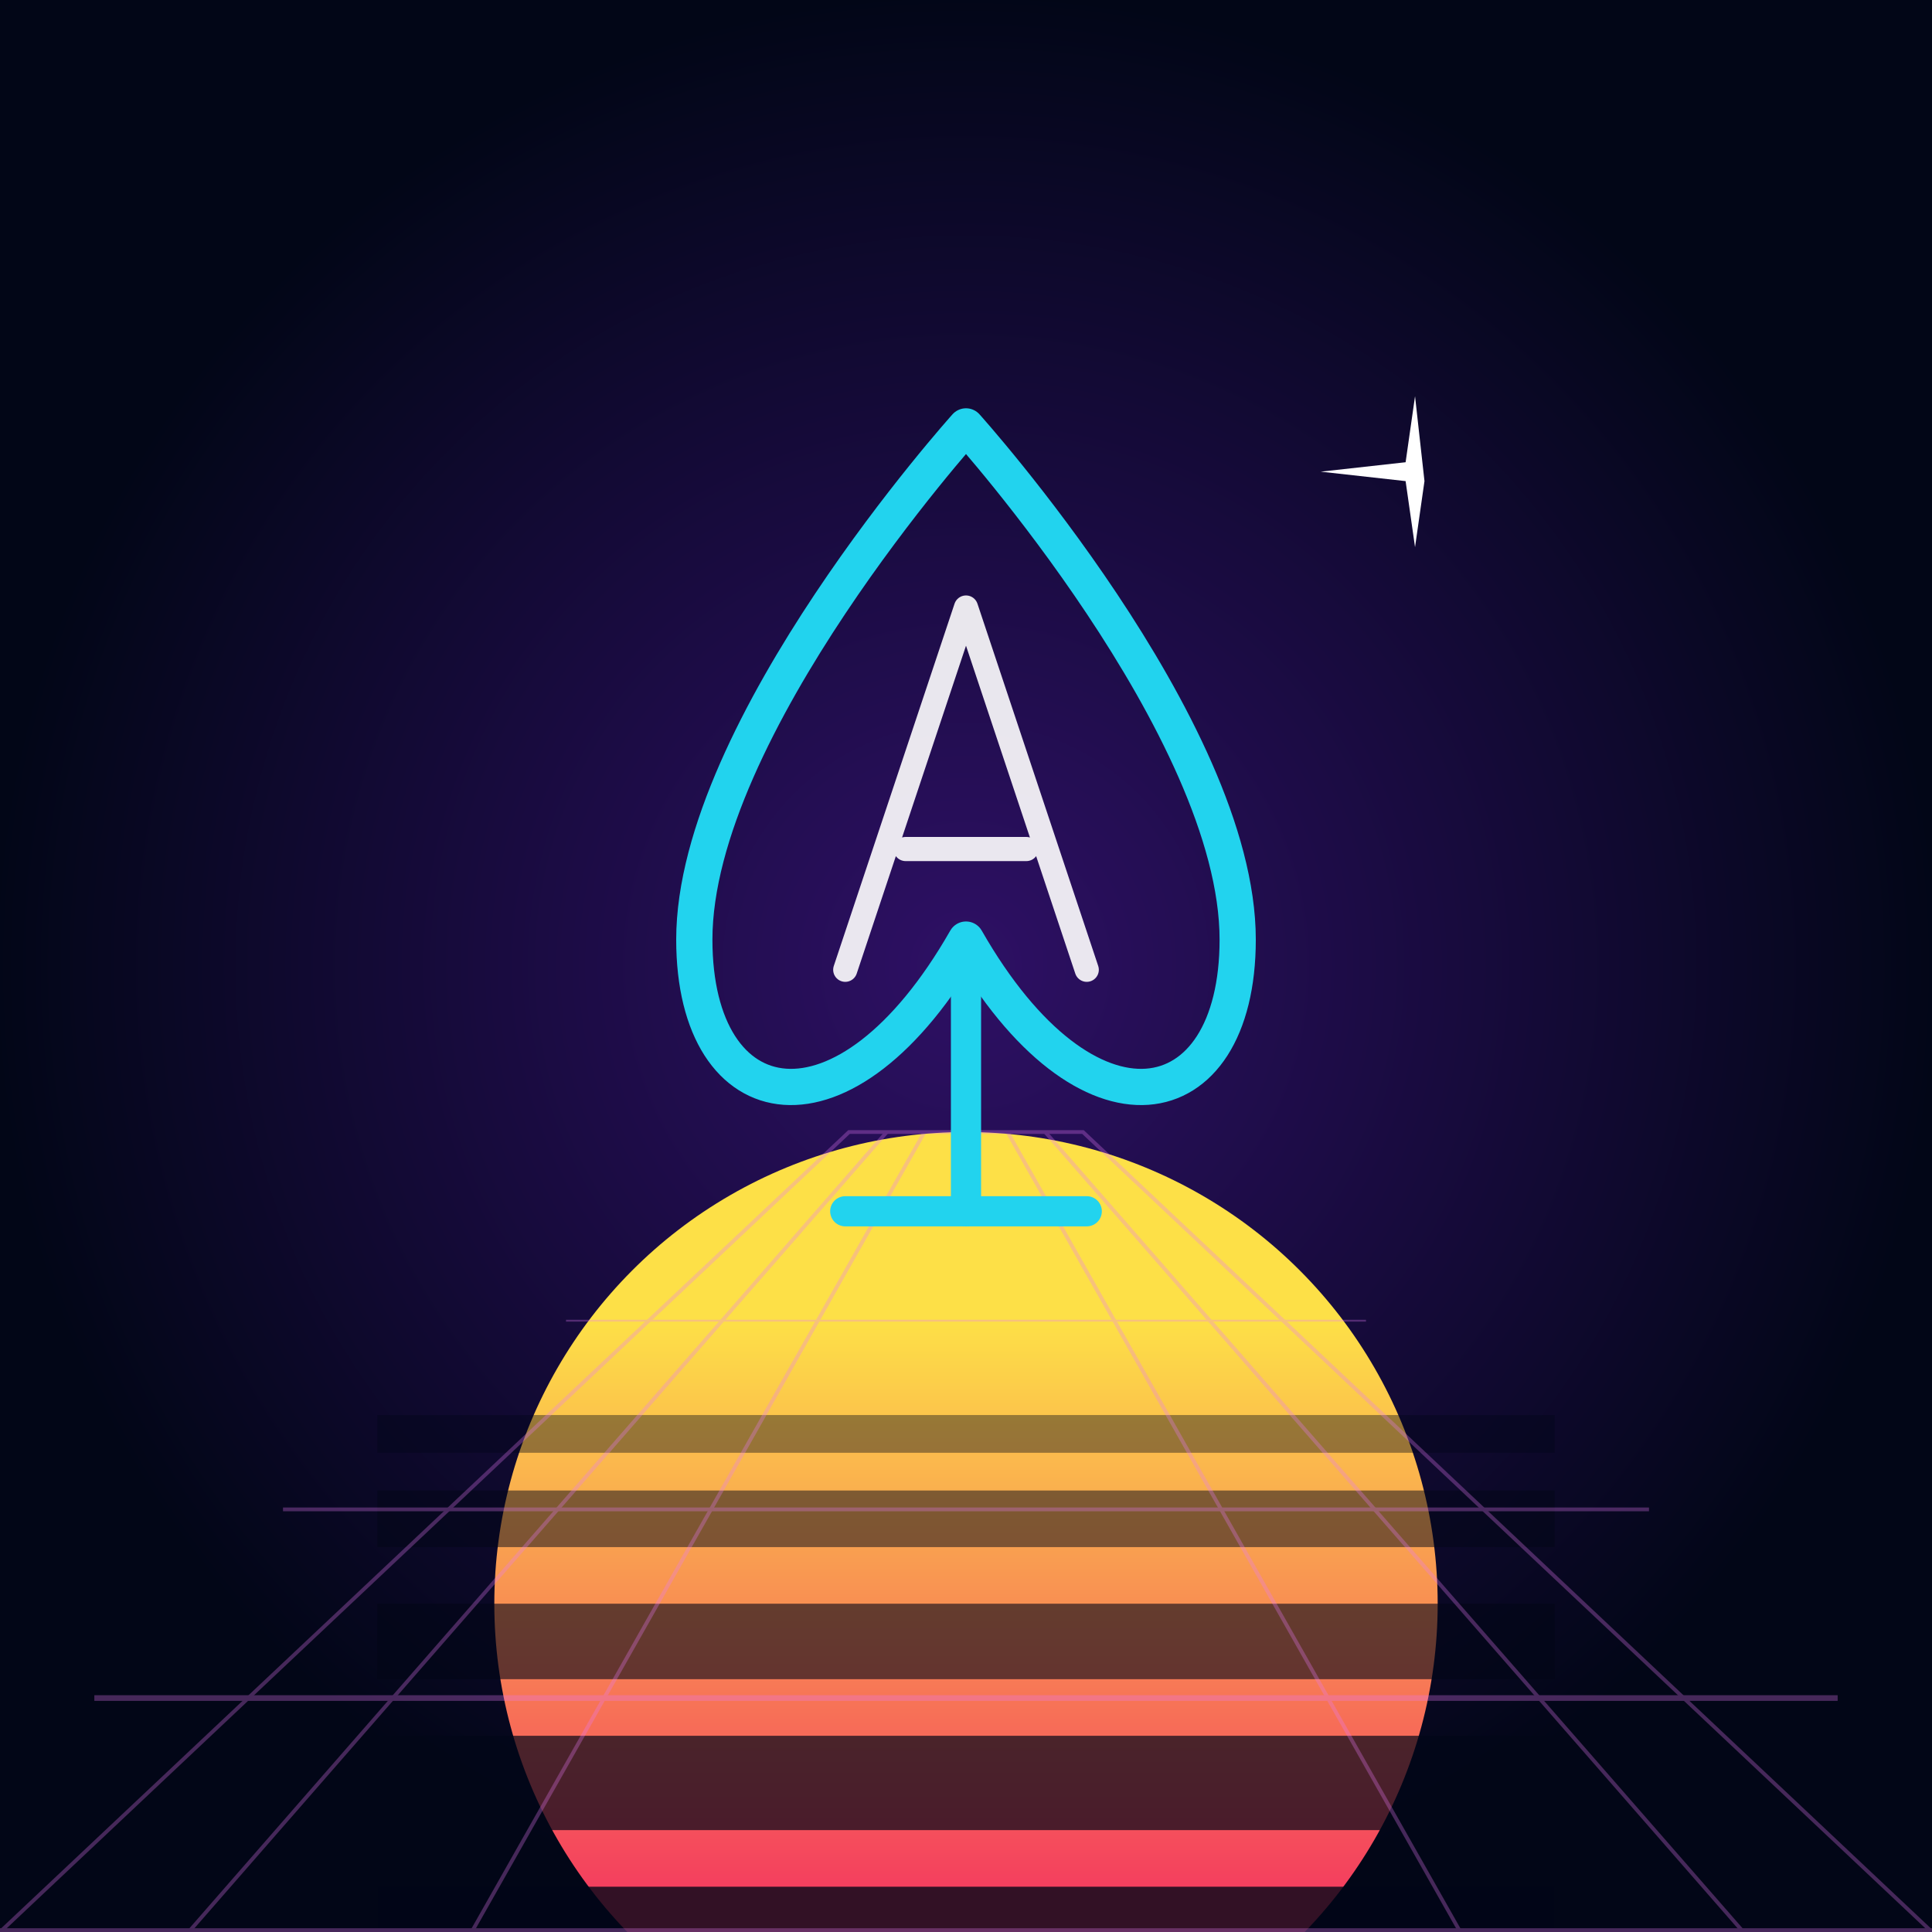 <svg width="1024" height="1024" viewBox="0 0 1024 1024" fill="none" xmlns="http://www.w3.org/2000/svg">
  <defs>
    <!-- Deep Space Background -->
    <radialGradient id="spaceGrad" cx="50%" cy="50%" r="50%" fx="50%" fy="50%">
      <stop offset="0%" stop-color="#2e1065"/>
      <stop offset="100%" stop-color="#020617"/>
    </radialGradient>
    
    <!-- Neon Spade Gradient -->
    <linearGradient id="neonSpade" x1="512" y1="200" x2="512" y2="800" gradientUnits="userSpaceOnUse">
      <stop offset="0%" stop-color="#22d3ee"/>
      <stop offset="50%" stop-color="#8b5cf6"/>
      <stop offset="100%" stop-color="#f472b6"/>
    </linearGradient>

    <!-- Retro Sun Gradient -->
    <linearGradient id="sunGrad" x1="512" y1="600" x2="512" y2="900" gradientUnits="userSpaceOnUse">
      <stop offset="0%" stop-color="#fde047"/>
      <stop offset="100%" stop-color="#f43f5e"/>
    </linearGradient>
    
    <!-- Glow Filters -->
    <filter id="glow" x="-50%" y="-50%" width="200%" height="200%">
      <feGaussianBlur stdDeviation="20" result="blur"/>
      <feComposite in="SourceGraphic" in2="blur" operator="over"/>
    </filter>
    <filter id="intenseGlow" x="-50%" y="-50%" width="200%" height="200%">
      <feGaussianBlur stdDeviation="30" result="blur"/>
      <feColorMatrix type="matrix" values="
        1 0 0 0 0
        0 1 0 0 0
        0 0 1 0 0
        0 0 0 1.5 0"/>
      <feMerge>
        <feMergeNode in="blur"/>
        <feMergeNode in="SourceGraphic"/>
      </feMerge>
    </filter>
  </defs>

  <!-- Background Rect -->
  <rect width="1024" height="1024" fill="url(#spaceGrad)"/>

  <!-- Retro Sun (Bottom) -->
  <g transform="translate(0, 100)">
    <circle cx="512" cy="750" r="250" fill="url(#sunGrad)"/>
    <!-- Sun Cut Lines -->
    <rect x="200" y="650" width="624" height="20" fill="#020617" opacity="0.4"/>
    <rect x="200" y="690" width="624" height="30" fill="#020617" opacity="0.5"/>
    <rect x="200" y="750" width="624" height="40" fill="#020617" opacity="0.6"/>
    <rect x="200" y="820" width="624" height="50" fill="#020617" opacity="0.7"/>
    <rect x="200" y="900" width="624" height="100" fill="#020617" opacity="0.8"/>
  </g>

  <!-- Perspective Grid (Floor) -->
  <g opacity="0.3">
    <path d="M0 1024 L450 600 H574 L1024 1024" stroke="#e879f9" stroke-width="2" fill="none"/>
    <path d="M100 1024 L470 600" stroke="#e879f9" stroke-width="2"/>
    <path d="M250 1024 L490 600" stroke="#e879f9" stroke-width="2"/>
    <path d="M924 1024 L554 600" stroke="#e879f9" stroke-width="2"/>
    <path d="M774 1024 L534 600" stroke="#e879f9" stroke-width="2"/>
    <!-- Horizontal Grid Lines -->
    <line x1="0" y1="1024" x2="1024" y2="1024" stroke="#e879f9" stroke-width="4"/>
    <line x1="50" y1="900" x2="974" y2="900" stroke="#e879f9" stroke-width="3"/>
    <line x1="150" y1="800" x2="874" y2="800" stroke="#e879f9" stroke-width="2"/>
    <line x1="300" y1="700" x2="724" y2="700" stroke="#e879f9" stroke-width="1"/>
  </g>

  <!-- Central Ace of Spades -->
  <g transform="translate(512, 450) scale(1.6)" filter="url(#intenseGlow)">
    <!-- Spade Shape -->
    <path d="M0 -140
             C 0 -140 -90 -40 -90 30
             C -90 90 -40 100 0 30
             C 40 100 90 90 90 30
             C 90 -40 0 -140 0 -140
             Z" 
          fill="none" stroke="url(#neonSpade)" stroke-width="12" stroke-linecap="round" stroke-linejoin="round"/>
    
    <!-- Inner A Logo style detail -->
    <path d="M-40 40 L0 -80 L40 40 M-20 0 L20 0" stroke="white" stroke-width="8" stroke-linecap="round" stroke-linejoin="round" opacity="0.9"/>
    
    <!-- Base stand of Spade -->
    <path d="M0 30 L0 120" stroke="url(#neonSpade)" stroke-width="10" stroke-linecap="round"/>
    <path d="M-40 120 L40 120" stroke="url(#neonSpade)" stroke-width="10" stroke-linecap="round"/>
  </g>

  <!-- Sparkle Accent -->
  <g transform="translate(750, 250)" filter="url(#glow)">
    <path d="M0 -40 L5 5 L50 0 L5 5 L0 40 L-5 5 L-50 0 L-5 -5 Z" fill="white"/>
  </g>

</svg>
